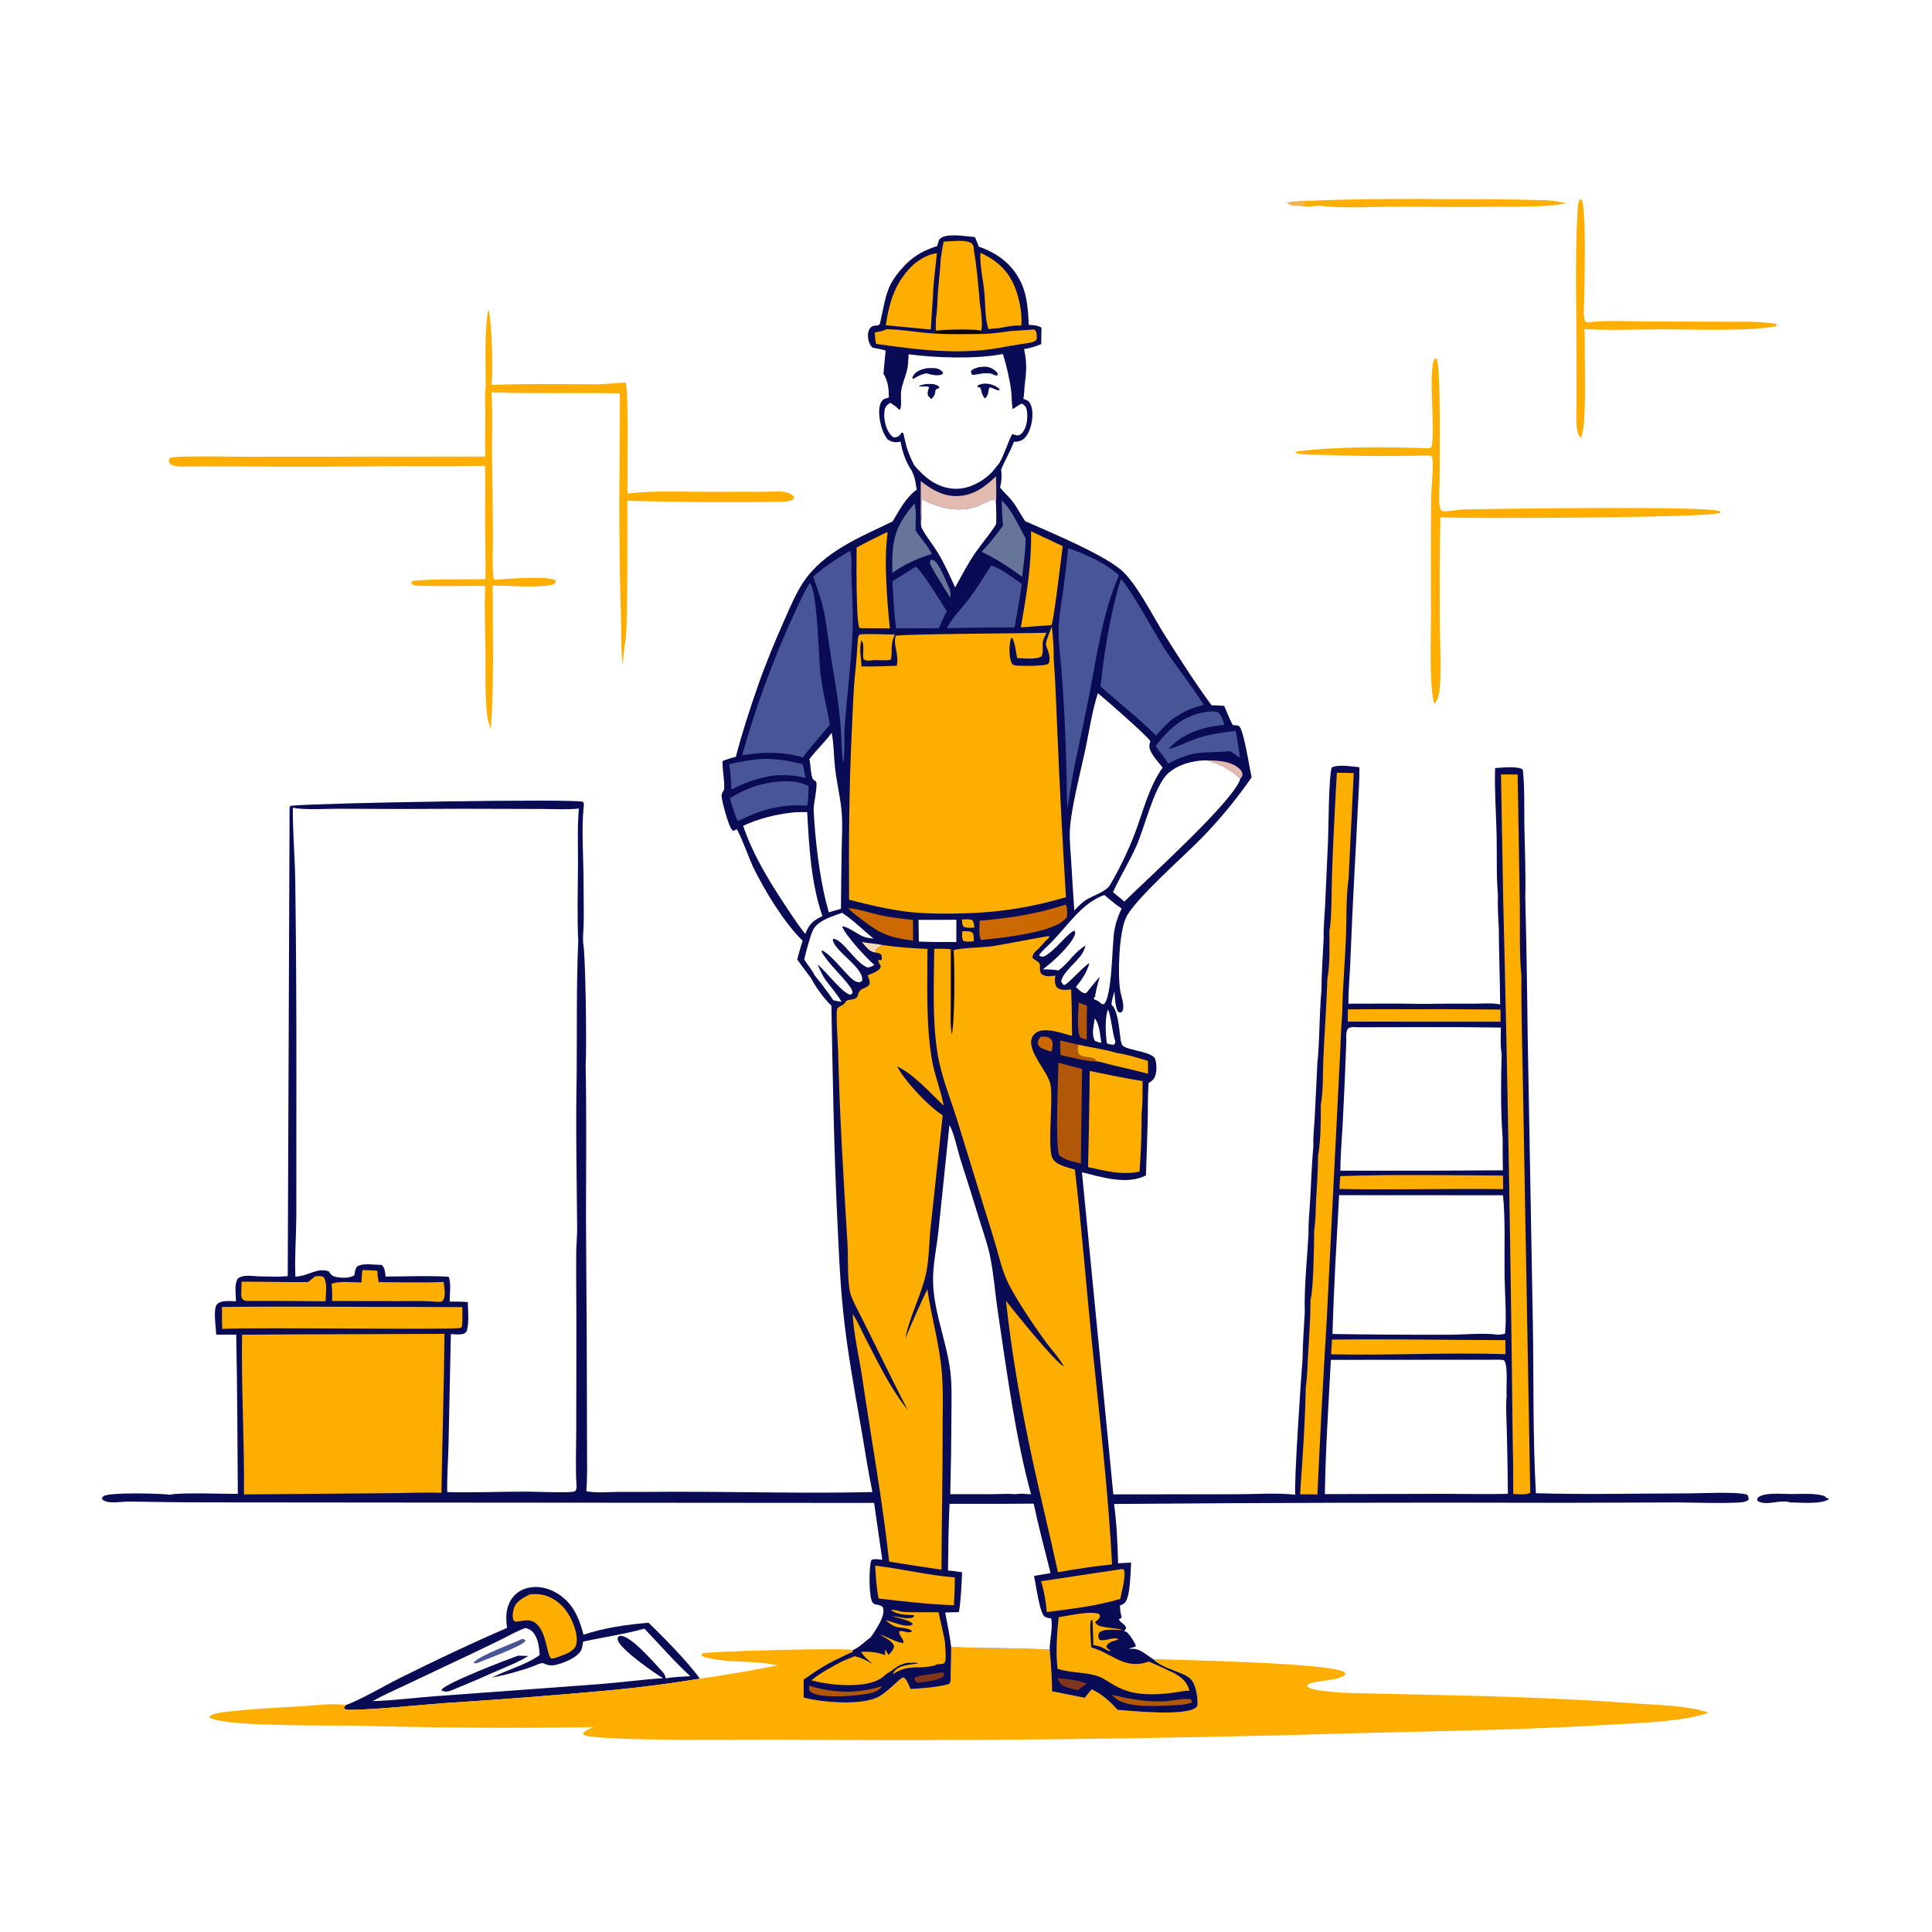 <?xml version="1.0" encoding="utf-8" ?>
<svg xmlns="http://www.w3.org/2000/svg" xmlns:xlink="http://www.w3.org/1999/xlink" width="1024" height="1024">
	<path fill="white" d="M0 0L1024 0L1024 1024L0 1024L0 0Z"/>
	<path fill="#F2B353" d="M691.471 109.518C690.468 109.298 689.438 109.03 688.406 109.111C685.822 109.314 684.415 109.018 682.168 107.667L682.255 107.328C685.175 106.677 688.199 106.625 691.177 106.46L691.471 109.518Z"/>
	<path fill="#0A0B55" d="M949.231 791.871C954.781 791.917 962.084 791.164 967.313 793.069L967.967 793.952L969.136 794.089L969.143 794.742C964.6 797.454 954.317 796.301 948.839 796.333C944.151 794.422 935.616 798.628 931.362 795.346C931.419 794.597 931.252 794.204 931.863 793.667C935.052 790.867 945.033 791.861 949.231 791.871Z"/>
	<path fill="#FEAE00" d="M701.563 106.094Q735.748 105.119 769.944 105.587C784.886 105.65 799.797 105.515 814.735 106.044C820.12 105.999 824.895 106.431 830.115 107.761C826.44 108.466 822.939 108.954 819.197 109.072C810.985 109.72 802.731 109.523 794.501 109.606C777.153 109.783 759.859 109.661 742.515 109.538C728.36 109.437 713.499 110.735 699.449 109.025C696.778 109.047 694.117 109.617 691.471 109.518L691.177 106.46C694.649 106.491 698.098 106.289 701.563 106.094Z"/>
	<path fill="#FEAE00" d="M839.756 174.448C840.085 179.231 839.922 184.16 839.945 188.96C839.974 195.141 840.967 228.662 837.703 231.958C836.561 230.93 836.284 229.454 835.995 227.963C835.125 223.482 835.584 218.548 835.586 213.988L835.597 190.884C835.617 165.134 834.658 138.875 836.083 113.172C836.204 110.993 836.221 107.449 837.482 105.64L838.334 105.793C840.86 110.677 839.739 149.658 839.704 157.928C839.688 161.516 838.812 167.113 840.154 170.324L841.534 170.883C852.264 169.481 864.026 170.444 874.872 170.404L913.448 170.506C922.513 170.558 932.3 170.191 941.253 171.67L941.725 172.761L941.92 172.722L941.413 171.706L942.069 172.691L942.505 172.615C929.867 175.843 896.313 174.547 881.298 174.558C867.463 174.568 853.571 175.227 839.756 174.448Z"/>
	<path fill="#FEAE00" d="M757.195 237.612L758.595 237.175C761.149 230.073 756.506 194.532 760.559 190.08L761.403 190.198C763.845 193.819 762.977 246.429 763.019 254.977C763.037 258.544 762.34 266.176 763.31 269.374C763.621 270.398 764.03 270.503 764.894 271.002C768.808 271.097 772.838 270.037 776.859 269.979C794.924 269.716 904.887 267.97 911.543 270.995L911.932 271.823C907.828 274.408 777.854 275.072 763.418 274.14C763.04 293.159 763.003 312.331 763.132 331.354C763.205 342.159 764.07 353.375 763.147 364.129C762.922 366.75 762.283 370.709 760.557 372.706L759.98 372.38C757.444 361.253 758.441 338.342 758.454 325.974C758.478 304.913 758.271 283.805 758.59 262.75C758.649 258.845 760.06 244.78 758.891 241.942C757.442 241.057 755.301 241.382 753.634 241.424C736.776 241.948 719.582 241.702 702.725 241.123C697.502 240.943 691.673 241.339 686.605 240.055L687.158 239.293C708.437 236.6 735.608 236.797 757.195 237.612Z"/>
	<path fill="#FEAE00" d="M257.438 204.6C257.448 192.932 256.711 175.783 258.733 164.604L259.106 164.59C260.726 172.803 261.392 195.975 260.473 203.991C279.523 203.254 298.631 203.686 317.694 203.686C319.853 203.686 330.833 202.605 331.537 202.841C333.374 205.225 332.421 254.122 332.614 261.569C347.466 259.894 363.164 260.771 378.109 260.69Q391.291 260.597 404.473 260.673C407.832 260.686 411.397 260.362 414.729 260.604C416.34 260.722 418.531 261.33 419.816 262.36C420.68 263.052 420.774 263.163 420.812 264.237C419.273 265.849 416.112 265.952 414.017 265.983Q373.263 266.567 332.52 265.443C332.488 288.019 332.743 310.665 332.046 333.229C331.859 339.279 330.309 345.501 330.228 351.249L329.877 351.467C329.036 342.386 329.353 333.154 329.047 324.038C327.759 285.569 328.403 246.977 328.559 208.479C305.892 208.097 283.198 208.744 260.537 207.955C261.104 218.674 260.719 229.478 260.763 240.211L261.301 281.701C261.365 288.498 260.809 298.561 261.38 304.988C261.484 306.156 261.457 306.41 262.279 307.292C267.626 306.8 291.11 305.11 294.256 307.507L294.575 308.604C293.674 309.857 292.34 310.036 290.855 310.243C281.408 311.564 270.76 310.312 261.168 310.364C261.14 335.747 261.921 361.056 260.19 386.407C259.349 384.167 258.58 382.019 258.277 379.628C256.912 368.861 257.44 357.502 257.328 346.64C257.205 334.612 256.618 322.53 257.198 310.508C252.729 310.494 220.294 310.984 218.931 310.09C218.663 309.914 218.473 309.639 218.245 309.414L218.237 308.121C219.796 306.861 253.517 307.009 257.335 307.069C257.411 295.039 257.114 283.025 257.094 271C257.081 262.965 257.375 254.945 257.031 246.912C239.349 247.167 221.681 246.967 204 247.094Q168.041 247.599 132.079 247.281C122.914 247.129 113.724 247.29 104.554 247.218C101.066 247.19 97.409 247.459 93.945 247.13C92.544 246.997 91.484 246.631 90.264 245.953C89.451 244.703 89.486 244.678 89.627 243.185C89.907 242.98 90.132 242.658 90.467 242.57C94.651 241.465 123.627 242.085 130.13 242.066L257.211 241.985C257.004 234.211 257.204 226.446 257.241 218.673C257.264 214.027 256.779 209.202 257.438 204.6Z"/>
	<path fill="#0A0B55" d="M268.738 862.825C268.097 857.843 267.961 853.015 270.544 848.471C272.504 845.024 275.642 842.676 279.477 841.691C284.787 840.328 290.297 841.54 294.953 844.289C303.609 849.4 306.856 857.223 309.274 866.441C319.813 862.842 332.656 860.967 343.745 860.092C351.846 867.853 364.5 880.804 370.98 889.749Q347.746 893.577 324.304 895.792Q280.299 899.859 236.195 902.65C219.688 903.828 202.896 905.886 186.371 906.251C184.971 906.282 183.666 906.337 182.398 905.672C182.392 904.437 182.604 904.55 183.382 903.673C190.517 901.241 204.393 893.157 211.961 889.386C230.603 880.098 249.615 871.07 268.738 862.825Z"/>
	<path fill="#FEAE00" d="M280.722 845.078C284.205 844.711 287.185 844.844 290.479 846.156C296.514 848.561 300.779 853.54 303.309 859.41C304.874 863.041 306.761 868.77 305.075 872.543C303.509 876.045 297.147 877.62 293.737 878.916L292.274 879.089C289.639 877.532 289.955 864.889 283.857 860.292C281.593 858.584 279.453 858.595 276.765 859.074C275.91 859.227 275.075 859.418 274.205 859.465C272.999 859.529 272.945 859.46 272.076 858.697C271.533 856.851 271.742 854.702 272.241 852.858C273.333 848.815 277.309 846.868 280.722 845.078Z"/>
	<path fill="white" d="M197.549 901.619C202.892 898.573 208.596 896.112 214.147 893.471L246.795 878.04Q256.381 873.5 265.912 868.846C270.08 866.786 274.181 864.37 278.575 862.838C281.234 863.65 282.665 864.754 283.922 867.294C285.435 870.349 285.877 873.847 286.032 877.213C278.488 882.601 268.965 884.912 260.719 889.183C268.135 887.653 275.43 885.803 282.54 883.171C283.769 882.716 287.066 881.052 288.106 881.597C291.431 883.341 293.972 882.748 297.424 881.594C300.934 880.422 306.217 878.063 308.003 874.681C308.509 873.723 308.63 872.559 308.808 871.504L308.959 870.638C308.988 870.461 309.012 870.283 309.039 870.105C319.755 867.741 330.994 866.169 341.532 863.219C349.562 871.529 357.338 880.628 365.862 888.404C361.622 888.738 357.043 888.75 352.882 889.564C352.555 887.7 351.828 886.81 350.578 885.459C346.591 881.147 334.487 867.031 329.036 867.048C327.996 867.051 328.147 867.156 327.452 867.8C327.39 868.45 327.344 868.548 327.473 869.271C328.266 873.734 346.932 886.892 351.428 889.47C340.272 890.191 329.159 891.703 318.012 892.602L231.92 898.928C220.494 899.736 208.984 901.303 197.549 901.619Z"/>
	<path fill="#485596" d="M276.904 868.609C277.813 868.857 277.942 868.998 278.594 869.627C277.337 872.266 256.981 879.76 252.745 881.509C251.846 881.575 251.731 881.779 250.992 881.195C254.728 877.151 271.117 871.382 276.904 868.609Z"/>
	<path fill="#0A0B55" d="M274.593 877.521L279.996 877.691C274.939 880.874 269.187 883.096 263.728 885.492Q251.878 890.774 239.871 895.692C237.593 896.545 236.594 897.05 234.188 896.029L234.022 895.566C236.288 892.033 268.797 879.594 274.593 877.521Z"/>
	<path fill="#FEAE00" d="M504.157 872.985C521.542 873.623 538.974 873.413 556.346 874.335C556.94 881.692 557.61 889.043 557.613 896.429L574.993 899.884C576.178 898.37 577.325 896.781 578.632 895.371C584.348 898.107 588.11 901.624 592.344 906.229C600.499 906.974 628.331 909.661 633.959 905.004C634.669 904.416 634.695 903.813 634.724 902.901C634.843 899.163 633.732 892.317 630.893 889.745C628.776 887.829 625.806 886.837 623.192 885.782C618.906 884.08 614.544 882.602 611.147 879.36C625.584 879.82 705.784 881.373 712.638 886.314L713.071 887.34C711.434 889.67 705.456 890.231 702.759 890.704C699.945 891.197 694.435 891.414 692.659 893.481C693.841 895.113 696.962 895.579 698.835 895.872C708.476 897.384 718.741 897.417 728.483 897.634L762.669 898.372C797.19 899.13 832.01 900.272 866.443 902.839C878.031 903.702 894.759 903.953 905.598 907.716C892.844 912.487 869.542 913.159 855.497 914.02C809.8 916.821 763.899 917.476 718.136 918.643Q564.389 923.254 410.577 922.048C395.443 922.029 319.117 922.98 309.727 919.715L308.985 918.861C310.219 916.869 312.831 916.228 314.945 915.396Q251.803 916.39 188.678 914.62C176.271 914.393 116.49 915.363 110.811 910.064C112.587 907.825 119.543 907.383 122.292 907.067C134.459 905.67 146.779 905.149 159.001 904.409C166.779 903.939 175.678 902.679 183.382 903.673C182.604 904.55 182.392 904.437 182.398 905.672C183.666 906.337 184.971 906.282 186.371 906.251C202.896 905.886 219.688 903.828 236.195 902.65Q280.299 899.859 324.304 895.792Q347.746 893.577 370.98 889.749Q391.693 886.762 412.224 882.706C399.903 879.92 386.81 881.566 374.683 878.644C373.415 878.339 372.399 878.237 371.665 877.095C372.126 876.654 372.095 876.633 372.761 876.286C374.764 875.243 448.639 873.258 452.066 874.573L451.863 875.615C449.468 876.489 447.27 877.597 445.014 878.768C438.172 881.847 432.013 885.853 425.938 890.226C425.946 893.398 425.898 896.581 425.989 899.75C435.613 902.374 457.314 904.175 466.047 899.121C470.547 896.516 474.204 892.204 478.387 889.07L479.545 889.503C481.038 891.17 481.718 893.169 482.56 895.21C488.879 894.855 497.032 894.265 503.092 892.557C504.112 891.165 503.867 889.645 503.839 888.005Q504.144 880.498 504.157 872.985Z"/>
	<path fill="#0A0B55" d="M496.767 130.374C497.095 129.312 497.399 127.329 498.185 126.562C501.516 123.311 512.149 125.344 516.746 125.652C517.495 127.305 518.114 129.02 518.771 130.71C528.785 134.243 536.529 139.956 541.18 149.754C544.54 156.832 544.881 164.477 545.275 172.174C547.791 172.358 549.773 172.34 551.999 173.649L551.883 182.365C548.882 183.703 546.034 184.482 542.783 185.01C544.574 193.43 543.867 197.242 542.984 205.516C542.778 207.45 542.878 209.52 542.385 211.399C543.938 211.94 545.123 212.262 545.974 213.795C547.969 217.386 547.247 223.325 546 227.043C545.195 229.442 543.689 232.38 541.23 233.442C540.05 233.951 538.676 234.317 537.395 234.12C535.534 239.306 532.561 243.901 530.642 248.915C531.079 252.155 530.858 255.187 530.063 258.356C530.216 258.558 530.366 258.763 530.523 258.963C532.327 261.277 534.664 263.119 536.499 265.521C539.095 268.92 540.95 272.7 543.332 276.223C556.844 282.209 582.724 292.901 593.651 301.613C601.975 308.249 611.18 326.906 617.294 336.545C625.234 349.065 633.328 361.866 642.141 373.799C644.379 373.889 646.636 373.921 648.867 374.117C650.302 377.527 651.647 381.031 653.39 384.295C654.378 384.413 656.422 384.325 657.026 385.118C659.345 388.163 662.252 406.715 663.376 412.01C655.531 423.404 647.005 433.705 637.411 443.675C628.502 452.934 601.3 476.709 596.796 486.383C593.095 494.331 592.291 516.536 593.769 525.246C594.309 528.429 596.286 533.033 594.862 536.087L593.805 536.791C592.686 536.384 592.468 536.264 592.005 535.041C590.992 532.365 590.966 528.397 590.664 525.528C590.005 527.863 589.131 530.242 589.156 532.685L590.04 533.418C592.884 537.965 593.248 546.358 594.032 551.692C594.098 551.932 594.161 552.173 594.231 552.411C594.688 553.958 594.801 554.247 596.208 554.97C599.67 556.751 610.953 557.757 612.236 561.243C613.219 563.915 613.233 568.679 611.85 571.222C611.124 572.558 610.034 573.255 608.771 574.029C608.309 580.435 608.47 586.832 608.333 593.248Q607.933 608.143 607.356 623.032C596.997 628.145 584.035 623.936 573.459 621.323L590.081 792.04L654.601 791.98C665.054 791.971 676.2 791.14 686.57 792.199C685.634 788.357 689.738 727.458 690.391 720.194C690.466 711.965 691.118 703.694 691.559 695.475C691.176 682.145 692.841 667.146 693.552 653.7C693.405 647.783 694.107 641.676 694.429 635.75C694.946 626.254 695.262 616.721 696.13 607.25C695.89 602.546 696.563 597.41 696.806 592.679L698.229 563.538C699.165 554.746 699.223 545.667 699.636 536.829Q699.883 530.815 700.391 524.818C700.431 515.7 701.126 506.524 701.563 497.414C701.405 491.562 702.06 485.462 702.341 479.598L703.849 446.515C704.189 439.102 704.168 411.922 705.861 406.766C709.758 404.991 716.269 406.306 720.502 406.633C720.597 413.923 720 421.294 719.644 428.579Q718.846 445.733 717.876 462.879Q716.62 486.388 715.692 509.913C715.379 517.225 714.682 524.672 714.662 531.977C727.531 532.024 740.461 531.775 753.322 532.086Q767.148 531.901 780.974 531.971C785.426 531.977 790.781 531.452 795.104 532.364C795.022 518.915 794.454 505.47 794.399 492.011C794.046 486.122 793.731 480.11 793.93 474.211C793.014 463.919 793.479 453.336 793.247 442.997C792.98 431.068 792.057 418.99 792.436 407.073C796.097 406.914 804.161 405.848 807.11 407.876C808.203 417.498 807.785 427.651 807.947 437.348C808.158 450.032 808.767 462.874 808.435 475.551Q809.303 511.665 809.682 547.788L812.443 701.526C812.945 731.412 812.381 761.604 814.06 791.439C840.931 792.234 868 791.538 894.89 791.527C901.219 791.524 920.935 790.483 926.055 792.21C926.761 793.328 926.755 793.59 926.797 794.926C924.943 796.414 922.079 796.357 919.744 796.448C909.142 796.861 898.394 796.329 887.777 796.323L828.191 796.516Q709.335 796.149 590.482 797.14C591.899 807.567 592.317 818.088 592.625 828.597C594.918 828.453 597.22 828.25 599.517 828.227C599.183 832.337 599.217 847.128 595.977 849.698C595.195 850.318 594.53 850.605 593.612 850.958C593.634 853.15 593.92 855.023 594.464 857.145C594.017 857.979 593.892 857.823 593.042 858.119C593.73 860.365 596.791 860.751 596.826 863.216L595.85 864.419C596.321 864.692 596.652 864.906 597.189 865.025C597.422 865.265 597.658 865.502 597.888 865.746C599.586 867.544 600.839 869.847 602.018 872.009L601.762 872.721C600.549 873.175 599.436 873.518 598.161 873.781C599.462 873.976 600.854 873.807 602.108 874.071C604.859 874.65 608.705 877.779 611.147 879.36C614.544 882.602 618.906 884.08 623.192 885.782C625.806 886.837 628.776 887.829 630.893 889.745C633.732 892.317 634.843 899.163 634.724 902.901C634.695 903.813 634.669 904.416 633.959 905.004C628.331 909.661 600.499 906.974 592.344 906.229C588.11 901.624 584.348 898.107 578.632 895.371C577.325 896.781 576.178 898.37 574.993 899.884L557.613 896.429C557.61 889.043 556.94 881.692 556.346 874.335C538.974 873.413 521.542 873.623 504.157 872.985Q504.144 880.498 503.839 888.005C503.867 889.645 504.112 891.165 503.092 892.557C497.032 894.265 488.879 894.855 482.56 895.21C481.718 893.169 481.038 891.17 479.545 889.503L478.387 889.07C474.204 892.204 470.547 896.516 466.047 899.121C457.314 904.175 435.613 902.374 425.989 899.75C425.898 896.581 425.946 893.398 425.938 890.226C432.013 885.853 438.172 881.847 445.014 878.768C447.27 877.597 449.468 876.489 451.863 875.615L452.066 874.573C455.497 873.157 458.349 869.995 461.437 867.881C462.594 866.226 463.762 864.563 464.777 862.816C466.409 860.006 469.145 855.399 467.976 852.068C467.678 851.22 466.298 850.926 465.502 850.581C465.394 850.582 465.284 850.602 465.178 850.585C463.924 850.38 462.993 850.254 462.314 849.072C460.453 845.831 460.48 830.293 461.871 826.775C463.543 826.032 465.843 826.556 467.631 826.725L463.294 796.574L199.126 796.375L111.862 796.294C97.491 796.312 83.134 796.109 68.772 795.857C65.487 795.799 62.204 796.443 58.92 796.248C57.762 796.179 56.506 796.007 55.443 795.52C54.4 795.043 54.361 795.074 53.995 793.947C54.317 793.538 54.504 793.244 54.977 792.946C58.36 790.815 85.549 791.574 90.142 792.222C95.578 790.907 119.084 791.875 126.045 791.754C125.834 763.642 125.796 735.466 125.197 707.363L114.59 707.421C114.527 704.015 112.835 693.766 114.964 691.38C117.172 688.905 122.072 689.65 125.059 689.705C125.06 685.987 124.027 680.99 126.003 677.697C129.001 675.385 133.37 676.325 136.939 676.494C142.068 676.543 147.404 676.905 152.503 676.359L153.488 427.795C153.671 427.336 153.509 427.654 154.268 427.062C169.238 425.512 305.312 423.229 309.048 424.992C309.653 426.207 309.473 426.645 309.33 428.018C308.151 439.325 309.254 454.579 309.284 466.375C309.303 473.823 309.484 481.337 309.383 488.775C309.333 492.375 308.839 496.102 309.06 499.686C310.358 504.196 311.051 556.205 310.402 564.188C310.953 591.462 310.597 618.643 310.591 645.912L310.992 712.098L311.135 766.292C311.08 774.263 311.441 782.382 310.752 790.329C315.808 791.483 322.703 790.763 327.939 790.741Q342.726 790.788 357.512 790.659C392.46 790.642 427.445 791.633 462.39 790.826C459.988 779.148 458.25 767.275 456.176 755.53C452.583 735.182 448.88 714.752 446.799 694.18C445.118 677.57 444.46 660.573 443.679 643.887C441.947 606.911 441.335 570.036 440.652 533.033C436.635 529.055 432.444 523.418 429.857 518.411Q426.106 513.573 422.55 508.59C423.319 505.228 424.437 501.888 425.404 498.573C415.578 489.136 405.412 472.161 399.306 459.85C397.715 456.643 391.773 440.592 390.405 439.514L388.754 440.393C388.521 440.244 388.25 440.143 388.056 439.945C386.121 437.972 382.615 424.785 382.474 421.941C382.376 419.975 383.782 419.529 383.847 417.768C384.022 413.031 382.824 408.219 382.955 403.378C385.324 402.392 387.533 401.723 390.027 401.145C393.238 388.585 397.368 376.036 401.621 363.797C405.884 351.524 410.962 339.373 416.246 327.504C419.04 321.227 421.79 314.671 425.559 308.905C436.388 292.336 455.964 284.676 473.103 276.374C476.706 270.365 480.156 263.642 485.938 259.461C485.7 258.66 485.737 258.92 485.652 258.233C485.244 254.931 484.688 252.466 483.224 249.464C480.232 245.142 478.114 239.279 477.365 234.09C474.381 234.649 472.948 234.496 470.381 232.846C468.879 230.719 467.878 228.765 467.164 226.24C466.113 222.527 465.055 216.221 467.238 212.828C468.034 211.591 468.626 211.406 470.004 211.063L471.137 210.613C471.066 206.171 470.717 201.901 468.253 198.115C468.568 194.007 469.014 189.901 469.397 185.799C468.036 185.331 466.472 185.078 465.065 184.742C464.173 184.616 463.295 184.411 462.414 184.226C460.917 182.953 460.248 180.561 460.052 178.642C459.883 176.985 460.239 174.833 461.455 173.615C462.226 172.843 462.995 172.629 464.034 172.574C466.348 172.452 466.246 172.171 466.73 169.95C469.801 155.846 469.882 150.493 480.507 139.655C485.592 134.798 490.149 132.605 496.767 130.374Z"/>
	<path fill="#FEAE00" d="M509.85 487.319C511.662 487.247 513.458 487.055 515.217 487.585C516.405 489.03 516.231 489.868 516.398 491.698C514.557 491.722 512.604 491.909 510.849 491.295C509.782 489.951 509.975 489.003 509.85 487.319Z"/>
	<path fill="#F8DABC" d="M456.753 499.222C459.174 499.726 461.536 500.021 463.992 500.243L467.784 500.871C466.597 501.621 464.478 502.611 464.103 504.053C464.034 504.316 463.993 504.586 463.938 504.852C460.676 504.505 458.822 501.556 456.753 499.222Z"/>
	<path fill="#FEAE00" d="M510.032 493.563C511.82 493.573 513.917 493.289 515.441 494.338C516.359 495.762 516.126 497.272 516.087 498.895C514.3 499.001 512.163 499.395 510.5 498.64C509.648 496.934 509.962 495.429 510.032 493.563Z"/>
	<path fill="white" d="M580.193 539.823C582.673 542.141 583.217 549.443 583.7 552.741C582.619 552.498 581.596 552.182 580.546 551.829C578.201 548.824 579.811 543.377 580.193 539.823Z"/>
	<path fill="#CB6800" d="M551.617 549.444C552.665 549.455 553.784 549.414 554.82 549.568C556.055 549.752 556.869 550.42 557.511 551.48C558.331 552.832 557.684 555.435 557.468 556.983L556.765 557.346L555.207 556.768C554.142 556.379 552.978 556.039 551.977 555.505C550.705 554.826 550.407 554.138 549.962 552.835C550.174 551.34 550.735 550.601 551.617 549.444Z"/>
	<path fill="#E2BAAF" d="M639.79 403.012C645.427 403.041 653.06 403.42 657.289 407.806C658.309 408.864 658.582 409.793 658.499 411.221L657.394 412.714C651.675 407.497 647.219 405.333 639.79 403.012Z"/>
	<path fill="#81351D" d="M497.801 886.615C499.089 886.42 499.194 886.196 500.401 886.827L500.35 888.077C498.28 890.873 490.535 891.247 487.136 891.881L486.241 891.918C485.228 891.276 485.171 890.99 484.647 889.889L485.051 888.973C488.909 887.581 493.731 887.394 497.801 886.615Z"/>
	<path fill="white" d="M587.295 535.011C588.95 538.792 589.451 547.072 591.201 552.196C591.038 552.877 590.841 553.169 590.457 553.739C589.158 553.584 587.636 553.71 586.645 552.842C585.991 548.255 585.451 539.117 587.295 535.011Z"/>
	<path fill="#81351D" d="M560.614 889.414C564.781 889.748 572.45 890.653 576.213 892.439L575.269 892.912C573.898 893.833 572.582 894.837 571.254 895.818C568.895 895.237 566.163 894.774 563.983 893.701C561.928 892.69 561.272 891.56 560.614 889.414Z"/>
	<path fill="#68759A" d="M493.13 296.822L494.764 296.864C497.44 298.326 500.228 305.23 501.44 308.015C502.468 310.376 504.582 314.137 503.583 316.688C500.293 311.389 496.801 306.088 493.835 300.601C492.989 299.037 492.615 298.558 493.13 296.822Z"/>
	<path fill="#B15709" d="M571.74 531.306L576.15 533.105C575.928 539.074 576.034 545.087 576.016 551.061C574.881 550.77 573.804 550.396 572.7 550.006C570.469 546.774 571.576 535.409 571.74 531.306Z"/>
	<path fill="#B15709" d="M561.91 551.469L571.443 553.696C571.258 555.569 570.888 557.121 571.888 558.796C574.557 561.348 579.075 559.164 581.442 562.652C575.192 562.48 568.177 560.497 562.048 559.169L561.91 551.469Z"/>
	<path fill="#B15709" d="M428.87 893.468C441.742 897.416 454.288 897.785 467.193 893.764L467.128 894.468C465.671 895.706 464.211 896.706 462.339 897.193C456.231 898.784 434.692 900.769 429.661 896.714C428.561 895.827 428.886 894.745 428.87 893.468Z"/>
	<path fill="#B15709" d="M589.229 898.296C598.608 900.439 606.99 902.043 616.739 901.749C620.93 901.623 627.233 899.886 631.163 900.666L631.947 902.233C628.382 903.766 623.247 903.791 619.391 903.952C611.888 904.265 600.278 904.891 593.414 901.559C591.843 900.796 590.501 899.465 589.229 898.296Z"/>
	<path fill="white" d="M486.855 487.54L506.89 487.511L506.884 499.264C500.236 499.327 493.652 499.351 487.008 499.031L486.855 487.54Z"/>
	<path fill="#FEAE00" d="M571.443 553.696C578.146 555.188 585.251 556.096 591.802 558.059C597.413 558.906 603.007 560.666 608.443 562.282L608.473 569.102C600.16 566.874 591.701 565.195 583.407 562.933C582.817 562.672 582.082 562.707 581.442 562.652C579.075 559.164 574.557 561.348 571.888 558.796C570.888 557.121 571.258 555.569 571.443 553.696Z"/>
	<path fill="#CB6800" d="M449.643 481.426C453.476 481.289 463.069 484.385 467.405 485.256C472.86 486.351 478.38 486.974 483.904 487.592L483.97 498.565C472.15 496.97 467.401 495.53 457.776 488.16C455.005 486.039 452.018 483.998 449.643 481.426Z"/>
	<path fill="#E2BAAF" d="M527.885 252.459C527.953 254.982 528.089 257.523 528.052 260.046L527.948 268.198C527.737 267.059 527.718 265.488 526.965 264.616C523.529 265.384 520.643 267.51 517.325 268.607C507.479 271.862 497.333 269.191 488.507 264.498C488.469 268.418 488.941 272.956 488.105 276.774L487.935 269.825C488.095 264.871 487.995 259.895 487.987 254.938C493.385 259.227 499.312 262.807 506.433 262.918C515.362 263.057 521.79 258.34 527.885 252.459Z"/>
	<path fill="#485596" d="M399.39 402.694C407.854 401.423 417.158 402.879 425.354 405.032C426.092 407.389 426.447 409.9 426.907 412.326C421.224 410.824 415.713 410.629 409.885 411.063C401.582 412.368 395.083 414.659 387.608 418.519C387.51 413.938 387.271 409.583 386.45 405.067C390.736 403.97 395.002 403.24 399.39 402.694Z"/>
	<path fill="#68759A" d="M484.758 266.861C485.786 271.105 485.24 276.62 485.233 281.016C487.877 285.382 491.583 289.011 493.954 293.567C489.18 295.031 484.721 296.828 480.273 299.1C477.752 300.454 475.361 302.057 472.944 303.587C472.649 287.085 473.681 279.567 484.758 266.861Z"/>
	<path fill="#68759A" d="M530.957 265.272C536.097 269.915 540.246 279.262 543.564 285.304C543.664 291.99 542.452 299.041 541.758 305.706L536.701 302.114C531.421 298.395 526.13 295.291 520.315 292.474C524.438 288.101 528.133 283.443 531.615 278.551C531.204 274.109 530.993 269.732 530.957 265.272Z"/>
	<path fill="#CB6800" d="M564.509 479.515L564.915 479.687C565.928 481.205 565.521 484.334 565.53 486.155C564.096 487.617 562.483 489.074 560.634 489.98C550.551 494.926 531.354 497.086 520.037 498.199C518.551 496.169 519.215 490.579 519.214 488.011C534.924 486.61 549.442 484.555 564.509 479.515Z"/>
	<path fill="#FEAE00" d="M167.03 676.482C168.632 676.369 170.03 676.112 171.501 676.909C173.734 679.843 172.583 686.127 172.567 689.72Q152.909 689.474 133.25 689.505C131.313 689.56 129.949 689.823 128.411 688.52C127.993 687.497 127.764 686.82 127.838 685.709C127.981 683.572 128.004 681.438 128.046 679.296C139.793 679.282 151.526 679.616 163.277 679.533C164.493 678.479 165.777 677.491 167.03 676.482Z"/>
	<path fill="#FEAE00" d="M765.332 534.89L795.317 535.074L795.331 541.531L714.421 541.491L714.343 540.98L714.394 535.002C730.19 534.786 746.002 535.03 761.801 534.892L765.332 534.89Z"/>
	<path fill="#485596" d="M412.773 414.198C418.444 413.862 423.349 414.075 428.572 416.616C428.661 420.087 428.232 423.552 427.912 427.003C418.132 426.343 410.114 427.59 400.87 430.836C397.547 432.175 394.29 433.667 391.022 435.134C389.231 431.235 388.021 427.18 386.881 423.054C395.219 417.887 402.988 415.152 412.773 414.198Z"/>
	<path fill="#FEAE00" d="M521.799 155.887C521.284 148.817 519.167 141.003 519.639 133.99C528.406 137.971 534.638 143.629 538.115 152.773C540.316 158.562 541.959 166.345 541.29 172.551C537.574 172.314 533.015 173.223 529.333 173.941C527.585 174.077 525.698 174.092 524.005 174.532C522.018 169.465 522.296 161.479 521.799 155.887Z"/>
	<path fill="#FEAE00" d="M710.383 623.371C738.535 622.392 768.358 622.922 796.638 623.078L796.691 630.288C767.781 629.885 738.812 630.765 709.921 630.182C710.059 627.916 710.134 625.627 710.383 623.371Z"/>
	<path fill="#485596" d="M640.313 377.173C641.816 377.129 643.891 376.845 645.288 377.46C647.528 378.447 648.224 382.139 648.921 384.257C637.795 385.05 626.812 388.678 619.19 397.043C624.351 395.774 629.214 393.175 634.249 391.444C640.979 389.131 647.913 388.242 654.94 387.403C655.695 391.198 656.226 395.059 656.849 398.879C656.982 399.668 657.075 400.462 657.178 401.255L656.546 401.322C655.099 400.126 653.632 399.145 652.033 398.164C636.842 399.36 633.335 397.297 619.051 404.787C617.545 401.364 614.516 398.656 612.535 395.437C612.645 395.284 612.752 395.128 612.866 394.977C620.067 385.464 628.237 378.673 640.313 377.173Z"/>
	<path fill="#B15709" d="M561.032 563.272Q567.256 564.987 573.513 566.579L572.878 616.724C569.079 615.694 564.253 614.957 561.298 612.189C559.288 605.445 560.818 572.797 561.032 563.272Z"/>
	<path fill="#FEAE00" d="M192.089 673.14C194.754 673.232 197.422 673.28 200.075 673.567C199.985 675.64 200.344 677.512 200.719 679.54C212.134 679.575 223.756 679.974 235.149 679.442C235.411 682.227 236.507 686.822 234.805 689.236C234.405 689.805 234.024 689.9 233.335 689.984C232.556 690.08 231.649 689.969 230.86 689.935C224.187 689.377 217.298 689.636 210.599 689.621L176.057 689.57C176.082 686.524 176.144 683.533 175.705 680.511C179.409 678.766 187.436 679.743 191.623 679.736C191.611 677.495 191.802 675.36 192.089 673.14Z"/>
	<path fill="#FEAE00" d="M463.899 829.803C478.074 831.573 491.792 834.87 506.108 836.107Q506.021 843.468 505.608 850.818C492.23 850.323 478.931 848.81 465.645 847.236C464.575 841.551 464.132 835.576 463.899 829.803Z"/>
	<path fill="#485596" d="M485.247 300.414C488.04 301.42 499.401 320.272 501.808 323.917C500.265 326.902 498.851 329.834 497.675 332.983L488.875 333.009L474.988 333.041C473.833 324.798 473.484 316.42 472.972 308.116L485.247 300.414Z"/>
	<path fill="#FEAE00" d="M594.373 831.669L595.597 831.778C597.047 835.06 594.447 843.777 593.755 847.447C581.223 851.259 567.788 852.719 554.835 854.438C554.295 848.787 553.481 843.514 551.793 838.08L594.373 831.669Z"/>
	<path fill="#FEAE00" d="M705.986 710.015C736.574 709.607 767.264 710.256 797.861 710.301L797.95 717.73C767.196 716.749 736.303 718.485 705.519 717.814C705.617 715.216 705.828 712.61 705.986 710.015Z"/>
	<path fill="#FEAE00" d="M484.586 139.834C488.285 136.982 491.858 134.866 496.56 134.19C495.966 141.559 494.661 149.224 494.533 156.591L494.105 162.447L493.326 174.675L469.485 172.401C471.456 159.365 474.714 148.908 484.586 139.834Z"/>
	<path fill="#FEAE00" d="M546.463 281.582L563.249 289.464C562.676 294.015 558.438 329.597 557.332 331.298C551.911 331.653 546.512 332.194 541.083 332.495C544.037 315.611 546.862 298.786 546.463 281.582Z"/>
	<path fill="#FEAE00" d="M470.115 282.039L470.472 282.546C468.354 296.248 470.179 318.998 471.648 333.052L456.395 332.944L455.468 332.723C453.656 328.86 453.97 296.619 454.019 290.223C459.313 287.322 464.666 284.636 470.115 282.039Z"/>
	<path fill="#FEAE00" d="M469.858 174.507C478.023 174.548 486.408 176.281 494.641 176.732C495.466 176.273 495.526 175.978 496.013 175.199C502.162 174.561 514.02 174.231 520.052 175.142L520.353 177.009L523.827 176.883C527.765 176.506 531.668 176.095 535.574 175.465Q541.923 175.098 548.266 174.636C549.593 176.035 549.445 177.159 549.542 179.014C549.323 179.82 549.44 180.284 548.655 180.715C546.745 181.765 543.827 181.921 541.696 182.3L532.631 183.818C510.075 188.416 486.888 185.501 464.377 182.278C463.808 180.366 463.837 178.187 463.686 176.196C465.832 175.802 467.908 175.538 469.858 174.507Z"/>
	<path fill="#080104" d="M496.013 175.199C502.162 174.561 514.02 174.231 520.052 175.142L520.353 177.009C511.809 177.078 503.17 177.329 494.641 176.732C495.466 176.273 495.526 175.978 496.013 175.199Z"/>
	<path fill="#485596" d="M525.382 299.705C530.94 301.489 536.77 306.257 541.62 309.522Q539.859 321.033 537.783 332.492L517.375 332.671L501.859 332.951C504.94 327.006 509.892 322.29 513.902 316.974C518.044 311.483 521.665 305.49 525.382 299.705Z"/>
	<path fill="white" d="M426.255 508.467C427.188 504.59 429.232 496.732 430.75 493.298C433.166 487.834 441.195 485.726 446.334 483.792C452.133 487.607 457.606 493.085 462.995 497.528L462.341 497.441C460.605 497.195 458.862 496.917 457.23 496.246C454.532 495.137 448.941 490.811 446.326 491.042C447.892 495.44 459.505 508.313 463.478 511.416C462.21 512.144 461.291 512.741 459.777 512.766C453.462 510.452 446.664 497.866 441.733 497.544C441.317 498.554 441.259 498.153 441.595 499.029C444.042 505.404 458.406 513.514 456.89 519.957C455.697 520.631 455.449 520.758 454.032 520.374C449.902 519.257 442.102 506.662 435.051 503.318L435.962 503.594L435.398 504.435C439.634 511.666 446.169 516.733 450.826 523.46C451.474 524.397 451.939 525.369 451.771 526.527L450.701 527.239L451.314 527.104C451.097 527.119 450.881 527.157 450.664 527.148C446.956 526.993 437.268 514.226 433.321 511.148C434.604 514.07 435.8 516.915 437.657 519.53C440.416 523.213 443.817 527.047 446.06 531.035L441.716 530.166C439.642 527.075 437.328 524.104 435.127 521.098C433.937 519.766 432.862 518.321 431.755 516.918C430.478 514.038 427.871 511.286 426.255 508.467Z"/>
	<path fill="#FEAE00" d="M500.187 128.061C504.076 127.957 510.7 126.983 514.25 128.53C515.534 129.089 515.545 129.679 516.078 130.904L516.245 132.994C517.53 140.318 518.142 147.758 518.887 155.152C519.199 158.251 519.268 161.656 519.954 164.684C520.07 167.871 520.901 172.122 520.052 175.142C514.02 174.231 502.162 174.561 496.013 175.199C495.915 173.154 496.031 171.069 496.06 169.021C496.646 165.674 496.688 162.076 496.921 158.682C497.127 151.673 498.295 144.674 498.551 137.648C498.972 134.409 499.488 131.252 500.187 128.061Z"/>
	<path fill="white" d="M488.507 264.498C497.333 269.191 507.479 271.862 517.325 268.607C520.643 267.51 523.529 265.384 526.965 264.616C527.718 265.488 527.737 267.059 527.948 268.198C527.99 271.381 528.123 274.598 527.983 277.777C524.781 283.036 520.67 287.629 517.157 292.67C513.084 298.513 509.68 305.109 506.251 311.353C503.36 305.035 500.573 298.635 496.927 292.706C494.385 288.573 491.152 284.678 488.83 280.446C488.153 279.213 488.111 278.156 488.105 276.774C488.941 272.956 488.469 268.418 488.507 264.498Z"/>
	<path fill="#485596" d="M450.41 292.012C451.773 294.393 451.169 301.275 451.258 304.179C451.587 314.926 452.304 325.83 451.811 336.576C451.07 352.76 448.799 369.027 447.692 385.219C447.258 391.554 448.047 398.169 446.934 404.41C446.241 400.784 446.216 396.817 446 393.125C445.474 377.106 442.911 363.195 440.313 347.517C438.93 339.173 438.183 330.635 436.295 322.386C434.989 316.684 432.921 311.124 430.982 305.61C437.06 300.265 443.454 296.099 450.41 292.012Z"/>
	<path fill="white" d="M440.794 388.36C441.994 394.464 441.913 401.008 442.616 407.213C443.552 415.465 445.717 423.771 446.213 432.033C446.562 437.857 446.194 443.848 446.109 449.685Q445.833 465.694 445.719 481.704C443.565 482.232 441.426 482.929 439.293 483.543L437.755 477.831C434.166 463.33 432 444.427 431.254 429.464C431.089 426.152 433.482 416.622 432.585 414.476C432.308 413.814 431.004 413.536 430.668 412.631C429.591 409.731 429.693 405.533 429.008 402.357C432.663 397.455 437.239 393.392 440.794 388.36Z"/>
	<path fill="white" d="M585.323 474.358C588.29 476.775 591.248 479.483 594.483 481.518C592.55 485.613 591.25 489.389 590.522 493.867C589.42 500.639 589.473 528.698 585.011 532.302C583.858 532.081 583.867 532.224 582.975 531.357C582.05 530.457 581.195 530.146 580 529.711C579.719 529.332 579.907 529.634 579.824 528.659L581.371 527.727L581.169 528.277L580.397 527.958C581.039 524.409 581.868 521.058 582.947 517.617C580.45 520.411 578.119 523.381 575.765 526.297L574.725 526.442C572.898 525.814 571.637 524.434 570.244 523.149C573.36 519.297 576.055 515.454 577.374 510.606C576.064 510.411 567.138 520.504 564.472 521.931C564.298 522.024 564.122 522.113 563.947 522.203C563.286 521.574 562.871 521.071 562.444 520.264C563.235 515.383 570.467 510.078 573.279 505.898C574.242 504.466 574.862 502.735 575.479 501.129C569.324 504.533 566.472 510.488 560.989 514.374C558.344 513.738 555.437 513.863 552.724 513.768C557.866 509.955 566.955 501.745 569.511 495.894C570.001 494.773 569.999 494.302 569.52 493.208C565.674 494.573 558.921 504.407 553.22 506.996C551.893 506.983 551.692 507.152 550.716 506.288C552.356 503.843 555.058 501.608 557.167 499.515C565.831 490.773 573.352 478.584 585.323 474.358Z"/>
	<path fill="#FEAE00" d="M469.347 858.776C473.34 859.49 479.995 862.985 483.644 861.143L483.567 860.362C480.789 858.264 476.1 857.816 472.768 856.496C475.59 856.839 481.382 858.529 483.862 857.221C484.473 856.898 484.289 856.839 484.452 856.077C480.221 855.874 475.792 855.946 472.246 853.343C473.492 852.894 475.815 853.758 477.167 854.068C478.359 854.847 494.471 854.378 497.445 854.522C498.572 859.662 499.817 864.807 500.826 869.97L501.201 876.142C501.167 877.962 501.503 880.092 500.467 881.592C499.215 881.976 498.173 882.039 496.877 882.094C490.833 884.882 483.211 882.567 477.174 885.261C476.406 885.506 475.9 885.773 475.199 886.202C474.529 886.612 473.899 886.965 473.176 887.281C473.551 886.6 473.578 886.507 474.078 885.815C476.489 882.48 482.932 882.204 486.729 881.659C485.716 881.342 485.068 881.187 483.99 881.258C482.518 881.355 483.466 881.376 482.048 881.333C481.82 881.326 481.592 881.311 481.363 881.3C475.879 882.123 474.401 884.557 469.897 887.184C468.661 888.373 467.292 889.427 465.775 890.237C457.092 894.877 439.252 893.253 430.048 890.573C435.231 886.472 440.751 883.487 446.574 880.432L452.947 877.81C453.568 877.964 454.179 878.131 454.797 878.296C457.594 879.042 460.076 880.615 462.593 882.012C460.316 879.975 457.966 878.173 456.39 875.515C460.224 875.272 464.093 875.615 467.758 876.782C468.239 876.936 468.721 877.089 469.206 877.23C469.081 876.466 469.041 875.888 469.111 875.105C469.132 874.868 469.164 874.632 469.191 874.396C469.896 875.222 470.293 876.118 470.779 877.082C471.76 876.54 472.696 875.234 473.254 874.259C473.631 873.6 473.997 873.007 473.768 872.256C472.992 869.714 468.504 867.735 466.298 866.363C470.393 867.48 474.778 870.535 478.837 870.855C479.318 868.75 476.116 866.855 476.659 864.6C478.1 864.162 479.331 864.865 480.754 865.074C481.845 865.234 482.572 865.286 483.44 864.566C481.43 862.475 477.026 863.11 474.326 862.056C472.566 861.369 470.857 859.903 469.347 858.776Z"/>
	<path fill="#FEAE00" d="M561.073 857.144C565.918 856.443 577.767 853.728 582.058 855.298C582.781 855.563 582.763 855.875 583.089 856.503C582.702 858.103 581.639 858.759 580.422 859.736C581.246 861.046 581.701 861.498 583.233 861.916C587.164 862.99 591.322 862.801 595.247 863.954C591.608 863.987 585.738 862.979 582.75 865.158C582.162 866.351 581.935 866.876 582.315 868.255C582.416 868.624 582.638 868.876 582.857 869.168C586.074 870.063 589.446 867.479 592.654 868.692C592.172 869.312 592.501 869.066 591.666 869.307C589.849 869.831 587.707 870.404 586.608 872.096C586.252 872.644 586.577 873.014 586.756 873.582L588.722 875.033L587.473 875.004C584.907 873.347 582.515 872.337 579.487 871.908C579.489 867.427 579.165 862.921 579.017 858.439L578.113 859.027C577.501 863.552 578.197 868.566 578.38 873.151L579.076 873.356C590.005 876.693 596.363 885.26 608.916 880.625C613.378 882.645 617.88 884.605 622.285 886.748C626.528 889.306 629.013 891.176 630.46 896.135C627.769 896.025 624.821 896.772 622.143 897.129C617.245 897.782 612.529 898.179 607.589 897.941C599.925 897.571 594.698 895.877 588.22 891.809C585.846 890.318 583.687 888.903 580.957 888.114C574.306 886.192 567.26 886.662 560.532 884.539C559.47 875.38 560.232 866.28 561.073 857.144Z"/>
	<path fill="#FEAE00" d="M577.561 567.632C586.877 569.509 596.213 571.519 605.599 573.007C605.544 578.732 605.719 584.565 605.076 590.258C605.151 600.442 604.733 610.834 603.984 620.99C594.666 622.962 585.789 620.582 576.703 618.599Q577.22 597.753 577.468 576.903L577.561 567.632Z"/>
	<path fill="#FEAE00" d="M221.504 692.697L245.059 692.817L245.086 699.818C245.043 700.946 244.919 702.061 244.798 703.183C244.581 703.392 244.412 703.669 244.145 703.81C241.931 704.975 134.181 703.396 117.8 704.347C117.564 700.484 117.662 696.584 117.664 692.714C152.258 692.318 186.904 692.716 221.504 692.697Z"/>
	<path fill="white" d="M419.619 430.694C422.279 430.346 425.145 430.472 427.836 430.423C428.769 448.314 429.913 468.571 435.905 485.548C430.801 488.018 428.914 489.723 426.801 495.024C424.251 491.781 421.896 488.467 419.605 485.038C409.668 470.178 399.659 454.75 393.881 437.713C402.113 433.845 410.623 431.774 419.619 430.694Z"/>
	<path fill="white" d="M589.903 472.864C593.625 464.673 598.429 456.993 602.139 448.781C606.736 438.609 611.658 416.892 618.98 410.025C624.193 405.137 632.788 402.89 639.79 403.012C647.219 405.333 651.675 407.497 657.394 412.714C654.495 424.072 606.981 466.811 595.949 477.831L589.903 472.864Z"/>
	<path fill="#485596" d="M566.161 290.601C574.315 293.172 587.147 299.041 593.068 305.046C584.543 324.378 581.612 346.046 577.647 366.66C575.032 380.261 572.036 393.813 569.25 407.382Q567.234 417.912 565.851 428.544C565.343 423.058 565.489 417.373 565.339 411.857Q564.986 395.375 564.168 378.91Q563.471 366.101 562.446 353.315C561.86 346.399 560.874 339.392 561.135 332.443C561.391 325.646 562.674 318.778 563.624 312.049Q565.105 301.35 566.161 290.601Z"/>
	<path fill="#485596" d="M594.087 306.913C599.291 311.932 612.333 336.361 617.443 344.139C624.028 354.162 631.696 363.474 638.065 373.626C631.142 375.138 626 377.826 620.286 381.956C617.639 384.504 615.137 387.148 612.656 389.857C603.481 380.507 592.955 372.571 583.308 363.741C585.002 346.525 588.893 323.29 594.087 306.913Z"/>
	<path fill="#485596" d="M429.23 308.868C433.462 313.875 433.801 349.04 434.982 357.943C436.141 366.676 438.258 375.347 439.912 384.004C435.124 389.858 430.083 395.477 425.44 401.456C418.952 399.38 412.402 398.996 405.634 399.023C401.562 399.166 397.416 399.817 393.361 400.252Q398.734 381.189 405.552 362.594Q412.37 343.999 420.594 325.982C423.29 320.218 425.89 314.293 429.23 308.868Z"/>
	<path fill="white" d="M581.899 367.386C585.744 370.523 607.824 389.828 609.676 392.769C609.515 393.44 609.327 394.13 609.228 394.815C608.676 398.618 613.949 403.839 616.218 406.822C608.817 417.397 606.123 429.45 601.639 441.33Q598.909 448.482 595.604 455.387Q592.298 462.291 588.438 468.902C586.229 472.744 579.186 474.646 575.428 477.094C573.172 478.564 571.277 480.619 569.399 482.534Q568.468 469.257 567.724 455.969C567.421 450.851 566.815 445.552 567.04 440.428C567.544 428.931 572.631 409.531 575.151 397.737C577.281 387.774 578.766 377.06 581.899 367.386Z"/>
	<path fill="#FEAE00" d="M795.561 410.465L804.378 410.461L805.541 479.682C805.735 491.876 805.136 505.149 806.387 517.211C806.245 539.86 807.085 562.609 807.371 585.267L811.067 791.156C809.217 792.508 804.336 791.879 802.059 791.855Q802.07 776.508 801.74 761.165Q800.233 619.053 796.73 476.976L795.561 410.465Z"/>
	<path fill="#FEAE00" d="M708.568 409.591C711.54 409.555 714.532 409.687 717.505 409.754L714.796 465.438C713.316 475.774 713.799 486.98 713.367 497.459C712.829 510.491 711.613 523.551 711.425 536.59C711.075 542.596 710.571 548.65 710.471 554.663L703.116 701.188Q700.333 746.623 698.243 792.096L689.13 792.011L689.422 786.652C690.675 769.61 691.763 752.242 692.075 735.166C692.914 729.79 692.948 724.079 693.277 718.639C693.876 708.73 694.561 698.75 694.596 688.823C696.185 684.136 696.504 658.347 696.559 651.852C697.399 646.859 697.279 641.303 697.544 636.234C697.952 628.43 698.608 620.549 698.565 612.736C700.111 604.245 700.064 594.211 700.049 585.569C701.403 578.599 701.067 568.413 701.404 561.006C702.045 546.939 703.077 532.839 703.546 518.773C704.969 510.845 704.628 501.407 704.616 493.326C705.931 487.285 705.711 471.384 705.958 464.531Q706.936 437.045 708.568 409.591Z"/>
	<path fill="white" d="M503.286 797.052C518.138 797.011 533.007 797.136 547.857 796.944C550.516 809.279 553.719 821.523 556.815 833.755L548.072 835.271C548.945 839.153 551.022 855.352 553.768 856.883C554.788 857.453 555.995 857.608 557.128 857.838C558.17 862.482 556.337 869.351 556.346 874.335C538.974 873.413 521.542 873.623 504.157 872.985C503.39 866.807 502.178 860.742 500.965 854.641L508.253 854.455C509.37 847.506 509.606 840.368 509.922 833.342C507.445 832.97 504.966 832.521 502.46 832.434C502.605 820.653 502.697 808.819 503.286 797.052Z"/>
	<path fill="white" d="M481.581 187.767C495.736 189.701 517.429 190.423 531.552 187.625C531.6 187.771 531.65 187.917 531.697 188.063C533.351 193.22 535.268 201.54 535.918 206.94C536.312 210.207 536.134 213.685 536.767 216.89C538.348 215.779 539.862 214.709 541.602 213.861C543.178 214.918 543.848 215.477 544.213 217.381C544.884 220.888 544.387 225.993 542.183 228.935C541.392 229.991 540.59 230.706 539.212 230.781C538.662 230.811 537.793 230.398 537.295 230.289C537.032 230.231 536.76 230.222 536.493 230.188L536.298 230.387C533.854 235.343 532.442 240.543 529.692 245.408L525.898 250.134Q524.783 251.247 523.59 252.276C518.45 256.636 511.724 259.617 504.884 258.99C496.241 258.199 489.903 252.909 484.553 246.59C482.314 242.356 480.717 238.296 479.707 233.606C479.422 232.26 479.093 230.919 478.784 229.578L477.99 229.168C477.151 230.346 476.557 231.351 475.036 231.675C474.472 231.796 474.198 231.798 473.651 231.837Q472.458 231.044 471.607 229.892C469.274 226.759 468.154 221.174 468.881 217.354C469.256 215.38 470.247 214.536 471.85 213.468C473.132 214.337 474.545 215.152 475.634 216.26C476.384 217.07 475.925 216.751 477.047 217.163C478.095 214.637 477.222 210.136 477.634 207.279C478.164 203.605 479.695 200.226 480.629 196.657C481.374 193.808 481.416 190.699 481.581 187.767Z"/>
	<path fill="#0A0B55" d="M490.638 203.575C492.97 203.394 495.874 203.317 497.757 204.914L497.799 205.785C494.07 206.447 497.401 207.913 493.602 211.51C492.972 210.925 492.398 210.278 491.809 209.652C491.434 207.904 491.851 207.169 492.385 205.489L491.995 204.886L486.909 204.822C487.662 204.071 489.578 203.859 490.638 203.575Z"/>
	<path fill="#0A0B55" d="M517.98 205.141C518.307 204.305 518.099 204.341 518.851 203.999C521.234 202.918 524.415 203.215 526.737 204.277C527.824 204.774 528.706 205.279 529.605 206.058L529.826 206.878C527.795 207.071 526.367 205.222 524.358 205.449C523.553 208.005 524.122 209.131 522.101 211.223C521.065 210.102 520.696 209.465 520.333 207.962C520.09 206.958 519.931 206.224 519.377 205.332L517.98 205.141Z"/>
	<path fill="#0A0B55" d="M518.996 194.57C519.889 194.485 520.78 194.384 521.678 194.357C524.008 194.287 526.25 195.238 527.91 196.878C528.742 197.7 528.786 197.817 528.792 198.922C527.49 199.209 526.825 198.633 525.639 198.109C521.946 197.293 519.124 198.35 515.456 198.754C514.73 197.896 514.699 197.837 514.605 196.717C515.69 195.347 517.394 195.069 518.996 194.57Z"/>
	<path fill="#0A0B55" d="M491.343 195.133C493.172 195.085 495.287 194.876 497.033 195.462C498.276 195.879 499.306 196.55 499.924 197.701L499.18 198.502C496.214 199.433 493.798 198.557 490.884 197.865C488.517 198.422 486.645 199.19 484.594 200.491C484.395 200.617 484.199 200.747 484.002 200.875L483.573 200.291C483.752 199.691 483.741 199.609 484.121 198.996C485.689 196.47 488.656 195.715 491.343 195.133Z"/>
	<path fill="white" d="M503.208 596.391C505.437 599.618 507.789 610.6 509.205 614.976Q514.324 630.864 519.211 646.825C521.111 652.962 523.356 659.214 524.685 665.499C526.714 675.089 527.393 685.367 528.856 695.113C533.622 726.879 538.062 761.091 546.469 792.017C543.92 791.894 540.913 791.427 538.421 791.96C534.308 791.577 529.947 791.92 525.809 791.945L503.671 791.962Q504.198 770.735 504.284 749.502C504.287 741.941 504.6 734.144 503.662 726.635C501.689 710.849 494.917 695.509 494.545 679.417C494.346 670.784 496.416 661.368 497.358 652.757L503.208 596.391Z"/>
	<path fill="white" d="M719.695 544.475C744.946 544.489 770.241 544.209 795.487 544.629C795.56 548.936 795.042 554.212 795.916 558.378C795.516 571.899 795.342 588.627 796.353 602.034L796.461 604.788C796.364 609.941 796.528 615.138 796.567 620.294Q753.503 620.614 710.437 620.485C710.431 612.493 711.193 604.391 711.617 596.405Q712.753 574.59 713.545 552.759C713.656 550.429 713.112 547.063 714.463 545.118C716.01 544.098 717.918 544.41 719.695 544.475Z"/>
	<path fill="white" d="M709.753 633.466L796.626 633.518C797.944 646.493 797.269 662.62 797.448 675.918C797.573 685.224 798.593 698.083 797.732 706.852C796.386 707.283 795.144 707.356 793.747 707.435C787.066 706.329 775.628 707.431 768.321 707.435Q737.283 707.519 706.249 707.046C706.916 682.531 708.435 657.955 709.753 633.466Z"/>
	<path fill="white" d="M795.059 720.688C795.786 720.78 797.071 720.684 797.466 721.342C799.287 724.373 798.264 736.006 798.541 739.836C797.982 745.807 798.519 752.284 798.64 758.291Q799.063 775.018 799.211 791.75C787.774 792.062 776.265 791.751 764.822 791.747L702.215 791.913C702.572 768.267 704.142 744.384 705.399 720.76L795.059 720.688Z"/>
	<path fill="#FEAE00" d="M157.882 707.245L235.584 706.97C235.329 735.07 234.411 763.145 233.977 791.238C224.818 790.883 215.64 791.389 206.474 791.424L129.295 792.073C129.609 763.871 127.819 735.656 128.304 707.427L157.882 707.245Z"/>
	<path fill="#FEAE00" d="M467.784 500.871C475.676 502.11 483.602 502.593 491.575 502.95C491.575 522.287 490.714 542.617 493.942 561.725C495.343 570.024 498.717 577.808 500.169 586.026C492.728 579.015 484.711 569.665 475.488 565.174C479.543 573.062 492.23 586.495 499.649 591.15L493.263 650.379C492.459 658.021 492.499 666.159 491.076 673.677C488.844 685.471 482.317 696.855 479.791 709.559Q485.318 696.284 491.503 683.302C493.633 697.784 497.877 712.315 499.144 726.854C500.056 737.32 499.575 748.152 499.601 758.661C499.66 783.119 499.073 807.548 499.014 831.991C489.772 830.537 480.49 829.242 471.269 827.672C467.689 794.973 461.764 762.53 456.961 729.991C455.334 718.973 452.495 707.443 451.935 696.374C454.514 700.252 456.482 704.957 458.628 709.108C465.44 722.285 471.896 735.834 481.215 747.471C471.61 729.151 462.883 710.412 453.419 692.027C452.372 689.685 450.899 686.991 450.449 684.468C449.001 676.358 449.674 667.078 449.166 658.776C447.1 625.023 445.032 591.34 444.224 557.525C444.115 552.959 443.048 538.614 443.632 535.015C443.884 533.468 446.567 533.275 447.862 531.5C448.882 529.239 451.596 530.351 453.547 529.101C454.445 528.526 454.638 527.837 454.888 526.873C455.82 523.278 459.284 524.308 460.965 521.568C461.03 519.752 460.528 518.566 459.825 516.91C461.538 516.309 463.32 515.628 464.851 514.636C466.023 513.876 466.559 513.422 466.855 512.059C466.127 510.893 465.563 510.026 465.391 508.623C466.243 508.901 466.352 509.138 467.21 508.771C467.54 507.595 467.394 507.084 466.998 505.941C465.843 505.041 465.356 505.06 463.938 504.852C463.993 504.586 464.034 504.316 464.103 504.053C464.478 502.611 466.597 501.621 467.784 500.871Z"/>
	<path fill="#FEAE00" d="M505.465 503.681C507.187 502.555 521.903 502.066 525.494 501.586C529.263 501.083 555.534 496.006 556.063 496.098L555.999 496.997C553.385 499.249 551.286 502.342 548.632 504.406C547.766 505.647 547.285 506.067 547.192 507.604C548.547 509.204 551.221 509.511 551.192 511.899C551.172 513.529 551.009 514.795 551.954 516.211C553.952 517.704 556.251 517.535 558.605 517.183Q559.003 517.125 559.397 517.049C559.249 518.037 559.076 519.059 559.114 520.061C559.16 521.245 559.599 522.927 560.604 523.67C562.554 525.114 565.442 524.604 567.717 524.43C568.108 532.606 568.067 540.841 568.206 549.027C563.242 547.765 555.464 544.791 550.52 546.624C548.945 547.208 547.718 548.305 547.039 549.851C543.883 557.039 555.684 567.877 556.865 575.252C558.183 583.484 555.066 608.883 557.864 613.982C559.886 617.668 566.049 618.763 569.71 619.874C573.352 650.8 575.721 681.913 578.877 712.896C582.816 751.576 587.406 790.34 589.416 829.175Q574.991 830.699 560.726 833.324C556.435 813.331 551.474 793.502 547.175 773.522C541.24 745.932 536.218 717.602 533.2 689.535C537.961 695.509 559.097 721.933 563.922 724.259C561.27 719.534 557.253 715.323 554.045 710.93C547.952 702.587 539.259 689.683 534.689 680.721C531.338 674.15 529.915 667.444 527.878 660.433Q524.942 650.534 521.802 640.699L507.205 593.268C503.583 581.871 498.826 570.224 496.92 558.394C494.037 540.503 495.03 521.019 495.164 502.898C498.076 502.875 501.085 502.661 503.951 503.23L505.465 503.681Z"/>
	<path fill="#080104" d="M503.951 503.23L505.465 503.681C506.028 513.322 506.083 539.925 504.505 548.373C503.51 542.793 503.953 536.624 503.952 530.953L503.951 503.23Z"/>
	<path fill="#FEAE00" d="M557.502 332.037C558.144 337.681 558.539 343.6 558.51 349.282C559.529 363.015 559.891 376.758 560.53 390.508Q562.348 433.038 564.975 475.526C544.866 481.505 526.175 484.047 505.179 484.22C496.745 484.29 488.419 484.215 480.037 483.132C469.895 481.822 459.943 479.434 450.051 476.887C449.834 446.782 450.011 416.921 451.504 386.845C452.03 376.244 452.252 365.449 453.459 354.905Q454.181 347.137 454.617 339.348C454.815 338.048 454.706 337.289 455.616 336.286C461.814 335.756 468.108 336.37 474.326 336.289L474.02 336.966C471.544 342.525 473.335 346.868 472.026 349.706C468.777 350.338 465.299 349.586 461.905 350.03C460.401 350.226 459.016 350.285 457.72 349.444C456.813 346.454 458.606 341.816 456.591 339.431C455.172 344.389 456.523 348.259 456.615 353.185C462.841 353.392 469.104 353.051 475.328 352.866C475.357 352.664 475.389 352.463 475.414 352.26C475.456 351.923 475.485 351.584 475.53 351.247C476.18 346.375 473.386 341.623 474.725 337.03C476.246 335.978 545.771 335.694 554.632 335.39C553.806 337.237 552.604 339.376 552.597 341.43C552.59 343.439 552.97 346.051 552.042 347.842C549.295 349.766 542.513 348.849 539.084 348.805C538.448 345.379 538.101 341.226 536.543 338.12L535.899 338.292C534.829 341.382 534.639 348.295 536.178 351.275C536.604 352.1 536.766 352.363 537.637 352.582C539.799 353.126 553.801 353.115 555.489 351.903C556.202 351.391 556.184 350.065 556.339 349.231C556.322 349.002 556.309 348.773 556.289 348.544C556.063 345.866 555.161 344.462 554.436 341.966C553.925 340.207 556.831 334.066 557.502 332.037Z"/>
	<path fill="white" d="M155.213 428.105C161.186 429.426 173.313 428.614 179.894 428.663Q212.909 428.898 245.924 428.661L287.507 428.774C293.845 428.768 300.524 429.226 306.824 428.555C305.928 438.171 306.405 448.137 306.347 457.798C306.266 471.434 305.855 485.138 306.47 498.767C305.455 522.542 305.842 546.392 305.651 570.189C305.073 597.115 305.694 624.019 305.901 650.938C305.933 655.221 305.45 659.519 305.412 663.81C305.299 676.705 305.516 689.612 305.499 702.509L305.422 757.014C305.397 767.425 304.933 778.074 305.602 788.463L305.2 789.983C304.819 790.192 304.481 790.517 304.056 790.61C300.768 791.326 283.984 790.607 279.358 790.596C265.268 790.566 251.136 791.206 237.056 790.838C236.848 782.766 237.521 774.438 237.708 766.351L238.965 707.112C240.989 707.192 243.883 707.584 245.81 706.879C246.942 706.464 246.993 706.111 247.523 705.098C248.664 700.558 248.037 694.795 247.937 690.102C244.756 689.845 241.519 689.899 238.328 689.856C238.337 685.746 239.203 680.617 237.847 676.714C226.82 676.031 215.417 676.573 204.351 676.602C204.134 674.076 204.075 672.388 202.383 670.397C198.441 670.544 192.482 669.173 189.165 671.333C188.671 672.216 188.359 672.911 188.149 673.902L187.834 675.901C185.637 677.491 181.326 677.367 178.725 676.918C176.936 676.61 175.951 676.28 174.911 674.738C174.745 674.492 174.587 674.241 174.425 673.992C172.362 672.902 169.386 673.183 167.199 673.836C163.474 674.947 160.529 676.542 156.559 676.611C156.108 666.281 157.014 654.701 157.067 644.205L157.094 568.1Q157.156 517.423 156.49 466.751C156.287 453.864 155.128 440.957 155.213 428.105Z"/>
</svg>
